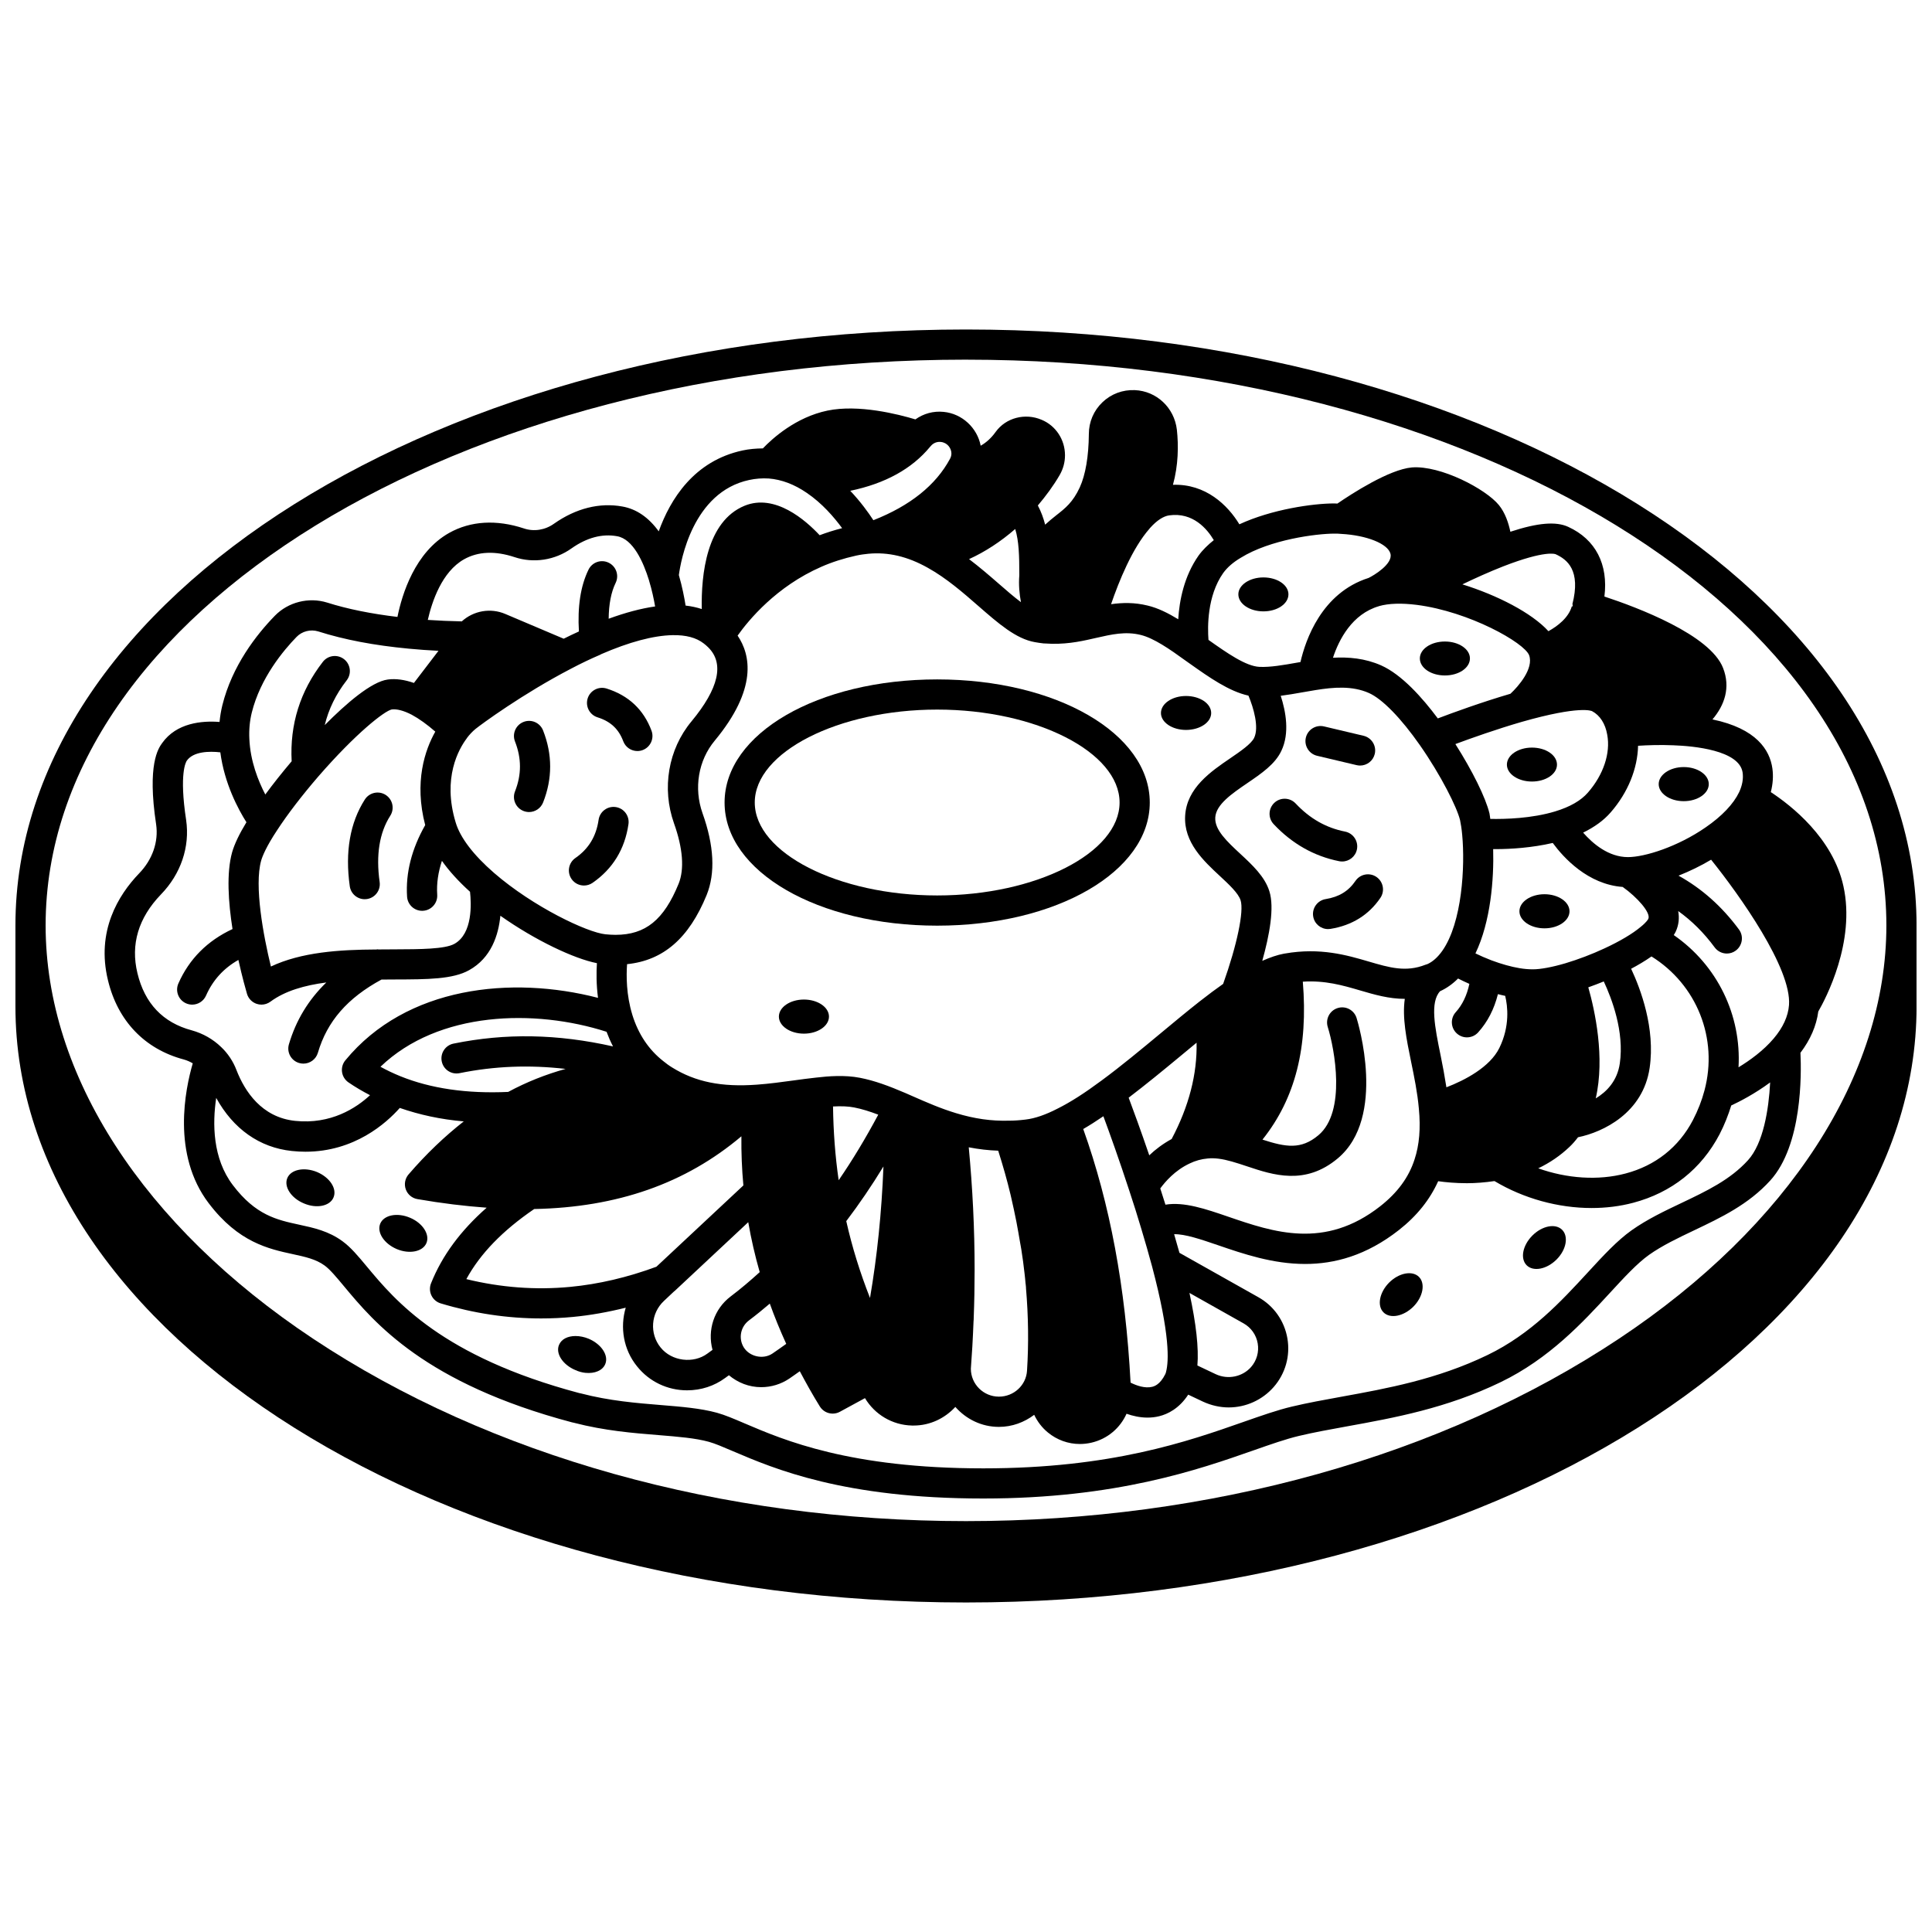 <?xml version="1.0" encoding="UTF-8"?>
<!-- Uploaded to: ICON Repo, www.svgrepo.com, Generator: ICON Repo Mixer Tools -->
<svg width="800px" height="800px" version="1.1" viewBox="144 144 512 512" xmlns="http://www.w3.org/2000/svg">
 <defs>
  <clipPath id="a">
   <path d="m148.09 231h503.81v338h-503.81z"/>
  </clipPath>
 </defs>
 <path d="m583.57 351.8c0 2.481 2.957 4.519 6.637 4.519 3.68 0 6.637-2.039 6.637-4.519s-2.957-4.519-6.637-4.519c-3.68 0-6.637 2.039-6.637 4.519z"/>
 <path d="m550.1 471.43c-2.598 2.598-3.277 6.117-1.52 7.879 1.758 1.758 5.316 1.078 7.918-1.52 2.598-2.598 3.238-6.117 1.48-7.879-1.762-1.758-5.281-1.078-7.879 1.52z"/>
 <path d="m553.3 380.98c-3.68 0-6.637 2.039-6.637 4.519 0 2.481 2.957 4.519 6.637 4.519 3.68 0 6.637-2.039 6.637-4.519 0-2.481-2.957-4.519-6.637-4.519z"/>
 <path d="m549.98 342.12c-3.637 0-6.637 2-6.637 4.519 0 2.481 3 4.477 6.637 4.477 3.68 0 6.637-2 6.637-4.477 0.004-2.519-2.957-4.519-6.637-4.519z"/>
 <path d="m526.91 314.01c-3.68 0-6.637 2-6.637 4.477 0 2.519 2.957 4.519 6.637 4.519 3.68 0 6.637-2 6.637-4.519 0-2.477-2.957-4.477-6.637-4.477z"/>
 <path d="m512.12 483.91c-2.559 2.598-3.238 6.117-1.48 7.879 1.758 1.758 5.277 1.078 7.879-1.48 2.598-2.598 3.277-6.156 1.52-7.918-1.762-1.758-5.32-1.078-7.918 1.52z"/>
 <path d="m485.45 301.5c0-2.481-2.957-4.477-6.637-4.477-3.637 0-6.637 2-6.637 4.477 0 2.519 3 4.519 6.637 4.519 3.68 0 6.637-2 6.637-4.519z"/>
 <path d="m458.3 337.44c3.68 0 6.676-2 6.676-4.477 0-2.519-3-4.519-6.676-4.519-3.637 0-6.637 2-6.637 4.519 0 2.477 2.996 4.477 6.637 4.477z"/>
 <path d="m357.05 408.89c-3.68 0-6.637 2.039-6.637 4.519 0 2.481 2.957 4.519 6.637 4.519 3.68 0 6.637-2.039 6.637-4.519 0-2.481-2.957-4.519-6.637-4.519z"/>
 <path d="m300 498.78c-1.16-0.48-2.359-0.719-3.481-0.719-2.039 0-3.719 0.801-4.359 2.32-1 2.277 0.961 5.316 4.359 6.719 0.879 0.398 1.801 0.641 2.641 0.719 2.438 0.238 4.519-0.602 5.238-2.32 0.961-2.281-1-5.281-4.398-6.719z"/>
 <path d="m252.65 466.71c-3.398-1.441-6.918-0.719-7.879 1.559-0.961 2.32 1 5.316 4.398 6.758 3.359 1.398 6.879 0.68 7.836-1.598 0.965-2.281-0.996-5.32-4.356-6.719z"/>
 <path d="m228.02 454.6c-3.398-1.398-6.918-0.68-7.879 1.598-0.961 2.277 1 5.316 4.398 6.719 3.359 1.441 6.879 0.719 7.836-1.559 1.004-2.32-0.957-5.316-4.356-6.758z"/>
 <g clip-path="url(#a)">
  <path d="m400 231.32c-138.9 0-251.91 70.852-251.91 157.94v21.434c0 87.109 113 157.98 251.91 157.98 138.9 0 251.91-70.871 251.91-157.98l-0.004-21.434c0-87.086-113-157.94-251.9-157.94zm0 7.996c134.49 0 243.91 67.262 243.91 149.94 0 39.652-25.816 79.562-70.828 109.49-46.902 31.191-108.37 48.367-173.08 48.367s-126.18-17.176-173.08-48.371c-45.012-29.926-70.832-69.836-70.832-109.49 0-82.68 109.41-149.94 243.91-149.94z"/>
 </g>
 <path d="m336.02 356.68c0 18.297 24.746 32.629 56.34 32.629s56.34-14.332 56.34-32.629-24.746-32.629-56.34-32.629-56.34 14.332-56.34 32.629zm56.34-24.633c26.207 0 48.34 11.281 48.34 24.629 0 13.352-22.141 24.629-48.34 24.629-26.203 0-48.34-11.281-48.34-24.629-0.004-13.348 22.137-24.629 48.34-24.629z"/>
 <path d="m282.74 335.32c-2.055 0.809-3.07 3.125-2.258 5.184 1.75 4.469 1.75 8.793 0 13.223-0.812 2.055 0.195 4.379 2.25 5.191 0.484 0.188 0.98 0.281 1.469 0.281 1.59 0 3.098-0.961 3.723-2.531 2.496-6.312 2.496-12.734 0-19.086-0.805-2.055-3.125-3.078-5.184-2.262z"/>
 <path d="m302.36 334.1c3.43 1.074 5.594 3.086 6.805 6.332 0.602 1.605 2.129 2.602 3.746 2.602 0.465 0 0.938-0.082 1.395-0.25 2.07-0.773 3.121-3.074 2.352-5.141-2.086-5.594-6.094-9.355-11.91-11.176-2.109-0.652-4.352 0.516-5.012 2.621-0.652 2.109 0.52 4.356 2.625 5.012z"/>
 <path d="m310.55 362.41c0.316-2.184-1.199-4.215-3.383-4.531-2.184-0.316-4.215 1.195-4.531 3.383-0.637 4.391-2.652 7.695-6.152 10.121-1.816 1.254-2.269 3.746-1.016 5.566 0.777 1.125 2.023 1.723 3.293 1.723 0.785 0 1.574-0.23 2.269-0.707 5.359-3.707 8.562-8.938 9.52-15.555z"/>
 <path d="m498.9 372.23c0.266 0.051 0.523 0.074 0.785 0.074 1.867 0 3.539-1.316 3.918-3.219 0.43-2.168-0.98-4.269-3.144-4.703-5.047-1-9.328-3.438-13.098-7.449-1.512-1.613-4.047-1.688-5.652-0.176-1.613 1.512-1.688 4.043-0.176 5.652 4.879 5.191 10.719 8.5 17.367 9.82z"/>
 <path d="m493.04 344.29 10.477 2.481c0.312 0.07 0.621 0.109 0.922 0.109 1.812 0 3.449-1.238 3.887-3.078 0.508-2.152-0.824-4.301-2.973-4.812l-10.477-2.481c-2.156-0.5-4.301 0.824-4.812 2.973-0.5 2.144 0.824 4.297 2.977 4.809z"/>
 <path d="m503.21 377.45c-1.844 2.711-4.356 4.246-7.898 4.82-2.18 0.355-3.66 2.41-3.305 4.59 0.32 1.965 2.016 3.356 3.941 3.356 0.211 0 0.43-0.016 0.648-0.051 5.695-0.926 10.141-3.691 13.219-8.215 1.242-1.828 0.773-4.312-1.055-5.559-1.82-1.238-4.309-0.762-5.551 1.059z"/>
 <path d="m246.21 354.66c-1.863-1.184-4.332-0.641-5.523 1.215-3.934 6.156-5.273 13.891-3.992 22.988 0.285 2 1.996 3.438 3.953 3.438 0.188 0 0.375-0.012 0.566-0.039 2.188-0.312 3.707-2.332 3.398-4.519-1.012-7.152-0.066-13.059 2.812-17.559 1.191-1.859 0.645-4.332-1.215-5.523z"/>
 <path d="m199.33 462.89c7.852 10.355 15.859 12.082 22.289 13.477 3.277 0.711 6.109 1.324 8.414 3.016 1.418 1.035 3.055 2.996 5.117 5.473 8.02 9.633 21.449 25.758 60.508 36.102v-0.008c0.137 0.035 0.277 0.066 0.414 0.094 8.184 2.125 15.754 2.738 22.434 3.273 5.234 0.426 9.754 0.789 13.359 1.781 1.625 0.453 3.711 1.344 6.344 2.473 10.992 4.695 29.387 12.551 66.379 12.551 35.199 0 57.086-7.672 71.57-12.746 4.621-1.621 8.617-3.019 12.047-3.836 3.973-0.945 8.289-1.727 12.855-2.555 12.324-2.234 26.285-4.762 40.617-11.691 12.922-6.246 21.809-15.895 28.949-23.645 3.867-4.199 7.211-7.824 10.363-10.082 3.566-2.519 7.664-4.461 12-6.527 7.074-3.367 14.387-6.84 20.16-13.207 8.457-9.324 8.266-28.098 7.988-33.832 2.637-3.484 4.227-7.144 4.727-10.941 1.914-3.32 9.934-18.426 6.66-33.219-2.785-12.762-13.871-21.395-19.242-24.922 0.539-2.113 0.711-4.223 0.414-6.297-0.691-4.852-4.203-10.539-15.879-12.969 3.219-3.777 4.832-8.453 2.816-13.617-3.41-8.816-22.734-16.074-31.449-18.945 1.062-8.512-2.316-15.137-9.59-18.469-3.238-1.496-8.086-1.086-15.332 1.297-0.496-2.363-1.383-5.031-3.039-7.066-3.481-4.277-15.441-10.551-23.039-9.98-6.035 0.52-16.016 7.008-19.758 9.578-0.281-0.004-0.582-0.035-0.848-0.035-5.606 0-16.543 1.555-25.133 5.531-3.082-5.09-8.926-10.77-17.602-10.469 1.441-5.219 1.492-10.41 1.039-14.598-0.676-5.836-5.375-10.25-11.148-10.492-3.199-0.133-6.25 0.992-8.57 3.207-2.332 2.223-3.609 5.231-3.609 8.434-0.047 5.891-0.879 10.777-2.391 14.105-1.84 3.973-3.816 5.523-6.32 7.484-0.922 0.723-1.891 1.527-2.871 2.426-0.441-1.738-1.066-3.438-1.934-5.086 2.141-2.535 4.125-5.203 5.785-8.074 0.938-1.629 1.41-3.387 1.41-5.234 0-4.141-2.438-7.832-6.172-9.391-4.383-1.887-9.5-0.551-12.195 3.191-1.141 1.598-2.481 2.828-3.977 3.668-0.914-4.727-4.914-8.5-9.824-8.965-2.703-0.281-5.328 0.461-7.477 1.992-4.566-1.375-15.078-4.047-23.301-2.332-8.402 1.75-14.59 7.371-17.121 10.016-1.832 0.027-3.637 0.168-5.371 0.547-12.91 2.769-19.184 12.98-22.227 21.438-2.672-3.684-5.887-5.922-9.645-6.586-6.035-1.09-12.301 0.473-18.113 4.562-2.344 1.676-5.312 2.156-7.977 1.25-7.285-2.402-14.129-1.996-19.809 1.191-9.07 5.106-12.477 16.234-13.699 22.262-6.981-0.84-13.254-2.094-18.621-3.801-4.898-1.516-10.348-0.141-13.887 3.508-4.906 5.043-11.301 13.246-13.895 23.707-0.352 1.434-0.598 2.914-0.742 4.418-4.637-0.359-11.406 0.211-15.223 5.613-0.992 1.387-4 5.609-1.582 21.531 0.672 4.613-0.969 9.352-4.523 13.008-5.5 5.727-11.398 15.285-8.242 28.293 2.582 10.77 9.719 18.23 20.055 20.992 0.855 0.234 1.664 0.586 2.418 1.031-1.98 6.805-5.641 24.109 4.242 37.098zm407.91-11.422c-4.715 5.195-11.008 8.188-17.672 11.355-4.449 2.113-9.051 4.301-13.195 7.231-3.848 2.746-7.449 6.652-11.621 11.184-7.031 7.629-14.996 16.277-26.547 21.859-13.352 6.453-26.746 8.879-38.566 11.023-4.676 0.848-9.094 1.648-13.277 2.644-3.832 0.906-8.004 2.371-12.844 4.066-14.805 5.195-35.082 12.301-68.922 12.301-35.359 0-52.812-7.453-63.234-11.906-2.91-1.246-5.211-2.227-7.352-2.824-4.348-1.195-9.449-1.605-14.848-2.047-6.402-0.52-13.656-1.105-21.227-3.086-0.133-0.035-0.27-0.062-0.406-0.082-36.453-9.691-48.832-24.559-56.23-33.438-2.418-2.91-4.332-5.203-6.547-6.816-3.672-2.691-7.621-3.547-11.445-4.371-5.934-1.285-11.535-2.496-17.605-10.5-5.379-7.07-5.418-16.324-4.406-23.109 4.504 8.203 11.469 13.168 20.039 14.07 1.242 0.133 2.445 0.195 3.617 0.195 12.98 0 21.41-7.559 24.996-11.602 5.207 1.809 10.836 3.043 16.953 3.566-5.039 3.953-9.895 8.555-14.629 14.051-0.941 1.09-1.219 2.602-0.734 3.957 0.484 1.355 1.664 2.344 3.082 2.586 6.531 1.133 12.582 1.859 18.352 2.277-6.93 6.098-11.812 12.711-14.746 20.047-0.414 1.043-0.375 2.211 0.113 3.219 0.488 1.012 1.375 1.77 2.445 2.09 8.805 2.656 17.727 3.992 26.621 3.992 2.809 0 5.613-0.133 8.414-0.398 4.633-0.438 9.312-1.281 14.004-2.449-1.547 5.234-0.621 11.086 3.016 15.562 3.223 4.027 8.051 6.336 13.238 6.336 3.715 0 7.223-1.145 10.117-3.285l0.977-0.711c2.371 1.977 5.332 3.16 8.543 3.16 2.68 0 5.266-0.793 7.473-2.281 0.949-0.637 1.844-1.297 2.769-1.941 1.664 3.141 3.41 6.269 5.312 9.336 0.75 1.215 2.059 1.891 3.402 1.891 0.648 0 1.301-0.156 1.906-0.484l6.652-3.617c2.594 4.328 7.215 7.141 12.461 7.262h0.449c4.344 0 8.266-1.922 11.039-4.934 2.832 3.219 6.934 5.293 11.551 5.293 3.516 0 6.734-1.223 9.344-3.199 0.844 1.766 2.039 3.371 3.606 4.66 2.438 2.016 5.426 3.074 8.496 3.074 1.023 0 2.059-0.117 3.082-0.355 4.269-0.992 7.606-3.894 9.289-7.66 1.633 0.574 3.539 1.02 5.562 1.02 1.012 0 2.051-0.109 3.098-0.367 2.25-0.555 5.273-2.016 7.688-5.715l3.922 1.855c2.16 1 4.512 1.531 6.801 1.531 4.562 0 8.91-1.969 11.922-5.402 3.113-3.551 4.438-8.258 3.637-12.91-0.801-4.641-3.617-8.625-7.727-10.918l-20.879-11.746c-0.453-1.641-0.938-3.281-1.41-4.93 2.894-0.07 7.062 1.352 11.699 2.938 6.578 2.254 14.426 4.949 23.023 4.949 7.793 0 16.199-2.215 24.824-8.973 4.836-3.793 8.227-8.09 10.43-12.961 1.934 0.273 4.574 0.531 7.633 0.531 2.238 0 4.727-0.195 7.289-0.566 7.762 4.644 16.91 7.141 25.734 7.141 3.777 0 7.496-0.453 11.02-1.387 10.16-2.684 18.078-8.961 22.898-18.164 1.297-2.488 2.289-5.051 3.094-7.625 2.219-1.031 6.227-3.09 10.309-6.109-0.371 7.191-1.809 16.137-5.871 20.617zm-342.82-57.336c-2.523 1.414-9.223 1.434-15.699 1.457-1.465 0.004-2.957 0.012-4.449 0.027-0.07-0.004-0.133-0.039-0.203-0.039-0.109 0-0.207 0.035-0.312 0.047-9.859 0.043-19.902 0.707-27.965 4.516-2.008-8.227-4.453-21.391-2.582-28.082 0.32-1.098 1.289-3.606 4.227-8.039 2.766-4.242 6.555-9.18 10.945-14.273 9.941-11.434 17.496-17.34 19.445-17.734 1.344-0.172 3.188 0.32 5.273 1.395 1.941 1.043 4.121 2.609 6.258 4.481-2.719 4.82-5.668 13.328-2.676 24.773-3.543 6.242-5.219 12.609-4.801 18.98 0.141 2.109 1.898 3.734 3.988 3.734 0.09 0 0.176 0 0.27-0.008 2.203-0.148 3.871-2.051 3.727-4.254-0.199-3.008 0.262-5.981 1.25-8.977 1.91 2.703 4.402 5.441 7.445 8.195 0.34 3.062 0.758 11.074-4.141 13.801zm10.496-18.809c-5.449-4.731-8.961-9.336-10.152-13.34-3.606-11.84 0.844-19.535 2.922-22.297 0.02-0.027 0.023-0.059 0.043-0.09 0.684-0.914 1.457-1.734 2.281-2.414 1.496-1.211 12.5-9.309 25.305-15.965 2.555-1.355 5.184-2.609 7.812-3.734 0.055-0.023 0.094-0.07 0.145-0.102 7.496-3.254 13.875-4.957 18.953-5.059 3.57-0.07 6.305 0.672 8.254 2.188 0.434 0.336 0.832 0.668 1.215 1.055 4.305 4.258 2.805 10.867-4.461 19.629-6.141 7.383-7.91 17.73-4.609 27.02 2.356 6.586 2.773 12.117 1.223 15.973-3.918 9.59-8.77 13.555-16.734 13.555-0.836 0-1.781-0.059-2.672-0.145-4.84-0.496-19.102-7.242-29.523-16.273zm139.21-78.992v0.156c-0.199 2.477 0.02 4.894 0.438 7.094-1.875-1.395-3.914-3.176-6.016-5.008-2.379-2.074-4.957-4.289-7.738-6.402 4.223-1.918 8.387-4.629 12.23-7.981 0.988 3.211 1.086 7.043 1.086 12.141zm-43.188-5.098c1.078-0.242 2.16-0.375 3.172-0.48 5.281-0.5 10.422 0.719 15.762 3.715 4.953 2.75 9.449 6.668 13.41 10.133 5.352 4.668 9.973 8.699 14.973 9.574 0.723 0.137 1.445 0.23 2.301 0.336 0.113 0.012 0.215 0 0.328 0.012 0.012 0 0.023 0.004 0.039 0.004 0.004 0 0.012-0.004 0.016-0.004 4.883 0.375 9.07-0.438 12.574-1.254l0.945-0.211c4.188-0.953 7.801-1.781 11.809-0.801 3.461 0.824 7.734 3.781 11.855 6.773l1.293 0.914c5.062 3.582 10.273 7.258 15.438 8.406 1.371 3.262 2.844 8.395 1.508 11.188-0.75 1.602-3.715 3.625-6.328 5.41-5.141 3.508-11.539 7.867-11.957 15.246-0.41 7.039 4.918 11.984 9.199 15.957 2.41 2.238 4.906 4.555 5.496 6.441 0.926 2.902-0.953 11.859-4.625 22.152-1.887 1.328-3.922 2.832-6.273 4.68-3.32 2.613-6.75 5.465-10.227 8.355-5.188 4.305-10.547 8.762-15.707 12.562-4.566 3.387-8.246 5.738-11.613 7.422-3.223 1.668-6.094 2.656-8.562 2.934-1.613 0.199-3 0.293-4.348 0.293-4.703 0.133-9.148-0.5-14.051-1.988-0.008-0.004-0.016-0.004-0.02-0.008h-0.004c-4.082-1.234-7.859-2.891-11.516-4.5l-1.875-0.824c-4.406-1.883-8.148-3.285-12.082-4.047-3.969-0.773-8.293-0.438-11.578-0.051-1.941 0.207-3.961 0.48-6.039 0.766-3.125 0.426-6.363 0.867-9.625 1.105-9.391 0.695-16.324-0.707-22.516-4.559-0.832-0.504-1.598-1.074-2.387-1.719-3.812-3-6.543-7.086-8.125-12.145-0.016-0.051-0.023-0.105-0.043-0.156-1.59-5.184-1.598-10.254-1.375-13.348 9.617-0.992 16.398-6.856 21.094-18.34 2.336-5.801 1.965-13.09-1.098-21.664-2.356-6.633-1.121-13.996 3.231-19.227 11.375-13.719 9.523-22.734 6.066-27.84 2.926-4.129 10.27-13.035 22.195-18.242 2.75-1.215 5.867-2.219 9.27-2.973zm97.215 4.637c1.078-1.496 2.621-2.848 4.664-4.055 7.801-4.836 20.078-6.398 24.801-6.398 0.484-0.008 1.031-0.008 1.824 0.074 6.731 0.359 12.328 2.594 13.035 5.227 0.742 2.695-4.379 5.769-5.789 6.445-0.004 0-0.008 0.004-0.012 0.004-12.457 3.953-16.719 16.492-18.039 22.285-0.316 0.055-0.641 0.109-0.957 0.164-3.602 0.641-7.031 1.242-9.914 1.113-3.594-0.164-8.621-3.691-13.508-7.148-0.254-3.359-0.379-11.633 3.894-17.711zm129.31 75.961c7.562 9.422 21.352 28.785 20.641 38.516-0.223 2.973-1.59 5.957-4.062 8.871-2.699 3.188-6.25 5.762-9.316 7.629 0.789-13.824-5.617-27.059-17.164-35.043 0.168-0.277 0.344-0.555 0.48-0.832 0.891-1.875 1.023-3.738 0.699-5.531 3.578 2.559 6.797 5.738 9.664 9.629 0.785 1.062 1.996 1.629 3.223 1.629 0.824 0 1.656-0.25 2.367-0.781 1.773-1.312 2.16-3.816 0.848-5.59-4.492-6.094-9.852-10.855-16.016-14.266 2.922-1.164 5.867-2.578 8.637-4.231zm-153.85 138.58c-1.348-25.363-5.469-47.41-12.547-67.207 1.676-0.969 3.449-2.098 5.34-3.387 1.656 4.473 4.234 11.645 6.879 19.758 1.066 3.199 2.137 6.598 3.168 10.062 1.027 3.359 1.977 6.758 2.875 10.047 4.789 18.09 4.41 25.039 3.699 27.82-0.043 0.234-0.117 0.449-0.211 0.648-1.414 2.848-2.981 3.242-3.492 3.371-1.891 0.469-4.152-0.332-5.711-1.113zm-69.055-22.441c-2.621-6.656-4.742-13.457-6.289-20.359 3.457-4.559 6.731-9.367 9.852-14.484-0.48 12.266-1.672 23.805-3.562 34.844zm-8.305-31.199c-0.922-6.375-1.406-12.91-1.492-19.543 2.242-0.117 4.062-0.043 5.582 0.258 2.062 0.395 4.16 1.062 6.402 1.914-3.328 6.219-6.797 12-10.492 17.371zm-80.688 7.633c22.016-0.434 40.09-6.762 54.91-19.273-0.043 4.371 0.129 8.715 0.527 13.02l-23.051 21.547c-7.652 2.828-15.344 4.633-22.879 5.344-9.137 0.867-18.359 0.172-27.488-2.062 3.676-6.746 9.613-12.859 17.98-18.574zm34.379 24.363 2.707-2.551c0.035-0.031 0.082-0.039 0.121-0.074l19.52-18.25c0.773 4.469 1.793 8.895 3.039 13.234-2.508 2.281-5.066 4.457-7.668 6.418-4.481 3.379-6.238 9.004-4.84 14.18l-1.371 1c-3.652 2.703-9.434 2.066-12.391-1.629-2.973-3.668-2.594-9.074 0.883-12.328zm21.148 12.289c-1.445-2.383-0.848-5.445 1.383-7.129 1.863-1.402 3.707-2.898 5.527-4.457 1.273 3.539 2.731 7.102 4.356 10.668-1.211 0.855-2.398 1.719-3.652 2.562-2.445 1.656-6.078 0.844-7.613-1.645zm60.586-0.188c0.121-2.199 0.234-4.438 0.316-6.641 0.039-0.344 0.047-0.664 0.047-0.898 0.164-4.285 0.242-8.582 0.242-12.867 0-10.832-0.543-21.703-1.555-32.414 2.633 0.512 5.231 0.812 7.805 0.898 0.613 1.977 1.234 3.949 1.785 5.945 0.547 1.906 1.012 3.777 1.465 5.617l0.164 0.711c0.496 2.195 0.988 4.363 1.41 6.566 0.355 1.836 0.664 3.66 0.973 5.473 0.098 0.621 0.238 1.199 0.324 1.828 0.004 0.031 0.008 0.066 0.016 0.102 0.34 2.086 0.609 4.18 0.844 6.273 0.004 0.023 0.004 0.043 0.008 0.066 0.113 0.902 0.188 1.766 0.262 2.641 0 0.023 0.016 0.039 0.016 0.059 0.012 0.129 0.02 0.258 0.043 0.379 0.027 0.145 0.043 0.305 0.043 0.449 0 0.109 0.008 0.211 0.016 0.316 0 0.008-0.004 0.016-0.004 0.023 0.637 7.43 0.727 14.777 0.273 21.855-0.23 3.856-3.5 6.879-7.445 6.879-4.102 0-7.438-3.32-7.438-7.402zm78.715-120.69c-1.223-3.894-4.508-6.941-7.68-9.887-3.523-3.266-6.848-6.356-6.656-9.641 0.195-3.449 4.406-6.32 8.477-9.102 3.797-2.586 7.387-5.035 9.051-8.594 2.219-4.648 1.176-10.383-0.18-14.562 1.895-0.238 3.797-0.574 5.668-0.906 1.191-0.211 2.394-0.426 3.617-0.617 4.688-0.754 9.641-1.184 14.086 0.785 3.551 1.578 8.488 6.637 13.543 13.867 5.582 8.012 9.789 16.422 10.609 19.82 0.211 1 0.426 2.32 0.566 3.902 0.781 8.246 0.016 23.234-5.277 30.742-1.215 1.719-2.566 2.898-3.922 3.504-0.098 0.023-0.191 0.059-0.285 0.094-0.035 0.012-0.066 0.02-0.102 0.031-0.043 0.016-0.094 0.023-0.137 0.043-5.199 2.051-9.559 0.77-15.082-0.852-5.719-1.68-12.836-3.75-22.176-2.113-0.008 0-0.012-0.004-0.02 0-0.008 0-0.012 0.008-0.02 0.008-0.074 0.012-0.145 0.016-0.219 0.031-1.766 0.324-3.699 1-5.742 1.902 1.895-6.754 3.269-14.113 1.879-18.457zm88.621 23.914c2.113 4.504 5.477 13.289 4.25 21.73-0.676 4.648-3.477 7.508-6.379 9.266 2.496-10.855-0.219-23.266-1.969-29.434 1.391-0.492 2.738-1.008 4.098-1.562zm-26.125 3.82c0.652 2.695 1.309 8-1.562 13.836-2.496 5.055-9.141 8.535-14.016 10.398-0.461-2.934-0.988-5.801-1.527-8.418-1.551-7.566-2.863-14.098-0.156-17.043 1.727-0.781 3.32-1.914 4.773-3.367 0.887 0.449 1.867 0.922 2.996 1.418-0.656 3.055-1.84 5.535-3.613 7.504-1.48 1.641-1.344 4.172 0.297 5.644 0.766 0.688 1.719 1.027 2.672 1.027 1.094 0 2.184-0.445 2.977-1.324 2.523-2.805 4.234-6.156 5.234-10.129 0.672 0.195 1.285 0.305 1.926 0.453zm-81.785 12.414c0.18 8.32-2.027 16.875-6.609 25.523-2.34 1.277-4.344 2.801-5.926 4.324-2.269-6.648-4.293-12.152-5.465-15.273 4.559-3.481 9.164-7.246 13.648-10.969 1.461-1.219 2.91-2.418 4.352-3.606zm-1.887 66.312 14.332 8.066c2 1.117 3.367 3.051 3.754 5.301 0.391 2.266-0.258 4.559-1.766 6.281-2.25 2.559-6.082 3.406-9.324 1.902l-4.891-2.316c0.379-4.606-0.316-10.973-2.106-19.234zm-6.363-23.387c-0.457-1.469-0.91-2.891-1.371-4.301 1.262-1.734 3.879-4.793 7.777-6.613 1.512-0.738 3.121-1.184 4.809-1.328 1.809-0.184 3.816 0.082 6.328 0.793 1.379 0.383 2.754 0.844 4.129 1.301 6.848 2.289 15.375 5.121 24.008-2.133 13.012-10.902 5.301-36.133 4.969-37.207-0.664-2.102-2.898-3.285-5.008-2.617-2.106 0.656-3.281 2.898-2.629 5.008 1.828 5.875 4.938 22.48-2.473 28.691-4.602 3.867-8.629 3.168-14.824 1.164 8.73-10.938 12.117-24.508 10.691-41.852 5.871-0.391 10.59 0.969 15.164 2.312 3.781 1.113 7.644 2.238 11.863 2.238-0.719 4.914 0.434 10.668 1.66 16.629 0.832 4.035 1.688 8.207 2.062 12.434 0.504 5.238 0.133 9.645-1.145 13.504-1.527 4.738-4.508 8.789-9.098 12.398-14.715 11.531-28.32 6.867-40.316 2.75-5.938-2.039-11.641-3.988-16.598-3.172zm107.05-15.289c0.809-0.746 1.551-1.621 2.289-2.578 6.66-1.359 17.25-6.445 18.984-18.414 1.516-10.445-2.375-20.832-4.91-26.238 1.805-0.957 3.664-2.051 5.394-3.262 11.98 7.449 17.73 21.691 14.043 35.508-0.699 2.656-1.738 5.309-3.074 7.883-3.75 7.152-9.922 12.043-17.855 14.133-7.238 1.918-15.523 1.332-23.125-1.375 3.086-1.477 5.848-3.367 8.254-5.656zm14.125-68.914c3.84 2.723 7.551 6.871 6.785 8.473-0.039 0.082-0.43 0.84-2.016 2.113-2.133 1.801-5.547 3.828-9.625 5.711-3.293 1.535-6.887 2.902-10.352 3.941-3.512 1.031-6.566 1.594-8.594 1.594-1.16 0-2.348-0.102-3.539-0.305-2.234-0.371-4.746-1.074-7.434-2.074-1.602-0.613-3.019-1.246-4.246-1.84 4.035-8.41 4.918-19.664 4.695-27.645 0.246 0.004 0.457 0.008 0.715 0.008 3.926 0 9.531-0.352 15.074-1.633 2.887 3.938 9.328 10.984 18.535 11.656zm-17.918-20.012c-6.203 1.875-13.242 2.059-17.168 1.98-0.082-0.477-0.121-0.992-0.215-1.449-1.012-4.203-4.562-11.34-9.035-18.383 4.289-1.594 11.004-3.977 17.676-5.906 15.371-4.375 18.434-2.879 18.57-2.805 2.074 1.113 3.496 3.312 3.996 6.242 0.906 4.887-1.004 10.609-5.125 15.328-1.852 2.133-4.777 3.809-8.699 4.992zm-6.879-41.395c1.273 3.516-2.824 8.246-4.953 10.211-7.766 2.281-15.27 5.027-19.246 6.535-4.106-5.508-9.57-11.625-15.008-14.047-4.277-1.898-8.656-2.258-12.773-2.031 1.582-4.797 5.035-11.582 12.191-13.668 0.023-0.008 0.039-0.027 0.062-0.031 2.531-0.707 5.871-0.82 9.914-0.316 14 1.781 28.59 10.07 29.812 13.348zm-244.49 99.793c0.508 1.344 1.07 2.644 1.715 3.875-14.75-3.312-28.438-3.562-42.273-0.742-2.164 0.438-3.559 2.551-3.117 4.715 0.441 2.168 2.535 3.555 4.719 3.117 9.266-1.883 18.488-2.234 28.098-1.129-5.289 1.469-10.371 3.492-15.207 6.098-10.898 0.504-20.523-0.891-28.574-4.156-1.848-0.75-3.609-1.59-5.277-2.508 15.375-14.777 40.895-15.379 59.918-9.27zm301.07-68.691c0.23 1.637-0.09 3.398-0.922 5.188-1.512 3.152-4.578 6.371-8.871 9.324-7.387 5.121-16.121 7.887-20.594 7.887-5.144 0-9.316-3.562-11.879-6.488 2.957-1.449 5.438-3.215 7.293-5.356 4.594-5.258 7.133-11.617 7.266-17.66 2.414-0.156 5.766-0.285 9.383-0.129 0.012 0 0.02-0.004 0.031-0.004 0.012 0 0.02 0.008 0.027 0.008 5.211 0.188 17.414 1.285 18.266 7.231zm-49.531-57.859c3.008 1.375 6.742 4.219 4.402 13.309l0.105 0.023c-0.027 0.172-0.043 0.336-0.047 0.508l-0.199-0.023c-0.863 3.019-3.789 5.246-6.191 6.57-4.441-4.871-13.59-9.547-22.805-12.41 3.293-1.586 7.094-3.309 10.816-4.766 11.211-4.356 13.805-3.269 13.918-3.211zm-90.613-3.742c-1.547 1.242-2.945 2.578-4.035 4.09-3.84 5.465-5.082 11.887-5.391 16.879-2.703-1.648-5.398-2.988-8.102-3.629-3.512-0.863-6.684-0.789-9.695-0.363 2.051-5.992 5.621-14.867 10.219-20.051 0.027-0.031 0.035-0.074 0.062-0.109 0.016-0.02 0.035-0.027 0.051-0.047 0.004-0.008 0.016-0.008 0.02-0.016 1.773-1.969 3.519-3.113 5.066-3.32 6.277-0.867 10.023 3.562 11.805 6.566zm-69.535-22.961c0 0.473-0.121 0.941-0.363 1.391-3.762 7.016-10.613 12.477-20.316 16.289-1.344-2.062-3.41-4.918-6.125-7.793 9.25-1.918 16.363-5.828 21.176-11.691 0.016-0.016 0.027-0.031 0.043-0.047 0.039-0.047 0.082-0.09 0.125-0.133 0.629-0.77 1.633-1.199 2.652-1.074 1.758 0.168 2.809 1.688 2.809 3.059zm-53.605 7.023c1.711-0.371 3.426-0.504 5.188-0.398 3.398 0.27 6.781 1.543 10.07 3.801 4.059 2.746 7.242 6.445 9.383 9.363-2.09 0.531-4.07 1.16-5.957 1.867-3.695-3.957-11.82-11.117-19.902-7.805-10.07 4.141-11.516 18.234-11.336 27.371-1.344-0.438-2.762-0.75-4.285-0.918-0.336-2.125-0.895-5-1.785-8.082 0.496-3.723 3.676-21.992 18.625-25.199zm-75.547 21.012c3.715-2.082 8.219-2.273 13.359-0.578 5.062 1.699 10.727 0.832 15.129-2.32 4.055-2.852 8.109-3.93 12.078-3.211 4.227 0.742 6.934 6.785 8.461 11.73 0.004 0.016 0 0.035 0.004 0.051 0.766 2.504 1.266 4.906 1.598 6.828-3.734 0.527-7.852 1.629-12.309 3.254 0.043-3.836 0.633-7 1.848-9.496 0.969-1.988 0.145-4.379-1.844-5.348-1.996-0.977-4.383-0.141-5.348 1.844-2.144 4.402-2.926 9.902-2.539 16.371-1.355 0.621-2.703 1.25-4.035 1.926l-15.441-6.547c-3.949-1.699-8.461-0.871-11.566 1.953-3.199-0.07-6.191-0.199-9.004-0.391 1.102-4.828 3.715-12.75 9.609-16.066zm-56.254 40.621c2.273-9.176 8.41-16.496 11.867-20.051 1.465-1.512 3.731-2.078 5.754-1.449 6.926 2.199 14.77 3.695 23.977 4.566 0.012 0 0.02 0 0.031 0.004h0.004 0.02c2.481 0.238 5.078 0.43 7.824 0.562l-6.512 8.52c-2.461-0.863-4.773-1.191-6.894-0.914-4.383 0.566-11.121 6.418-16.734 12.078 1.02-4.211 2.926-8.145 5.812-11.859 1.355-1.742 1.039-4.254-0.703-5.609-1.746-1.352-4.254-1.043-5.609 0.703-6.035 7.766-8.785 16.629-8.27 26.355-2.57 3.035-4.918 5.992-6.984 8.805-1.867-3.586-3.973-8.816-4.227-14.734-0.117-2.438 0.102-4.789 0.645-6.977zm-30.305 69.066c-1.852-7.621 0.246-14.645 6.219-20.855 5.285-5.434 7.727-12.625 6.684-19.746-1.883-12.379-0.035-15.406 0.191-15.727 1.715-2.422 5.883-2.543 8.871-2.199 1.09 8.297 4.754 15.117 6.918 18.527-1.859 3.051-3.152 5.731-3.793 7.957-1.539 5.519-1 13.285 0.105 20.348-6.664 3.102-11.484 7.938-14.344 14.422-0.891 2.019 0.023 4.383 2.043 5.269 0.523 0.23 1.074 0.34 1.613 0.34 1.535 0 3-0.891 3.664-2.387 1.809-4.094 4.633-7.219 8.582-9.461 1.02 4.606 2.012 8.074 2.277 8.98 0.367 1.25 1.328 2.246 2.562 2.66 0.414 0.141 0.844 0.207 1.273 0.207 0.844 0 1.68-0.27 2.379-0.785 3.898-2.883 9.098-4.34 14.809-5.09-4.746 4.613-8.039 10.027-9.91 16.383-0.625 2.121 0.586 4.344 2.711 4.961 0.375 0.113 0.754 0.164 1.129 0.164 1.727 0 3.324-1.129 3.836-2.871 2.449-8.336 7.84-14.52 16.859-19.406 1.23-0.012 2.469-0.02 3.656-0.023 8.523-0.023 15.254-0.043 19.578-2.473 5.836-3.25 7.769-9.27 8.27-14.414 9.34 6.582 19.59 11.398 25.586 12.566-0.16 2.394-0.176 5.602 0.289 9.195-22.844-5.922-50.781-3.117-66.965 16.562-0.711 0.863-1.023 1.984-0.871 3.09 0.156 1.105 0.766 2.094 1.684 2.734 1.789 1.234 3.719 2.359 5.734 3.41-3.656 3.387-10.355 7.797-19.871 6.801-8.855-0.938-13.332-7.84-15.512-13.43-0.879-2.332-2.305-4.465-4.066-6.125-2.141-2.082-4.828-3.617-7.801-4.438-7.629-2.035-12.469-7.133-14.391-15.148z"/>
</svg>